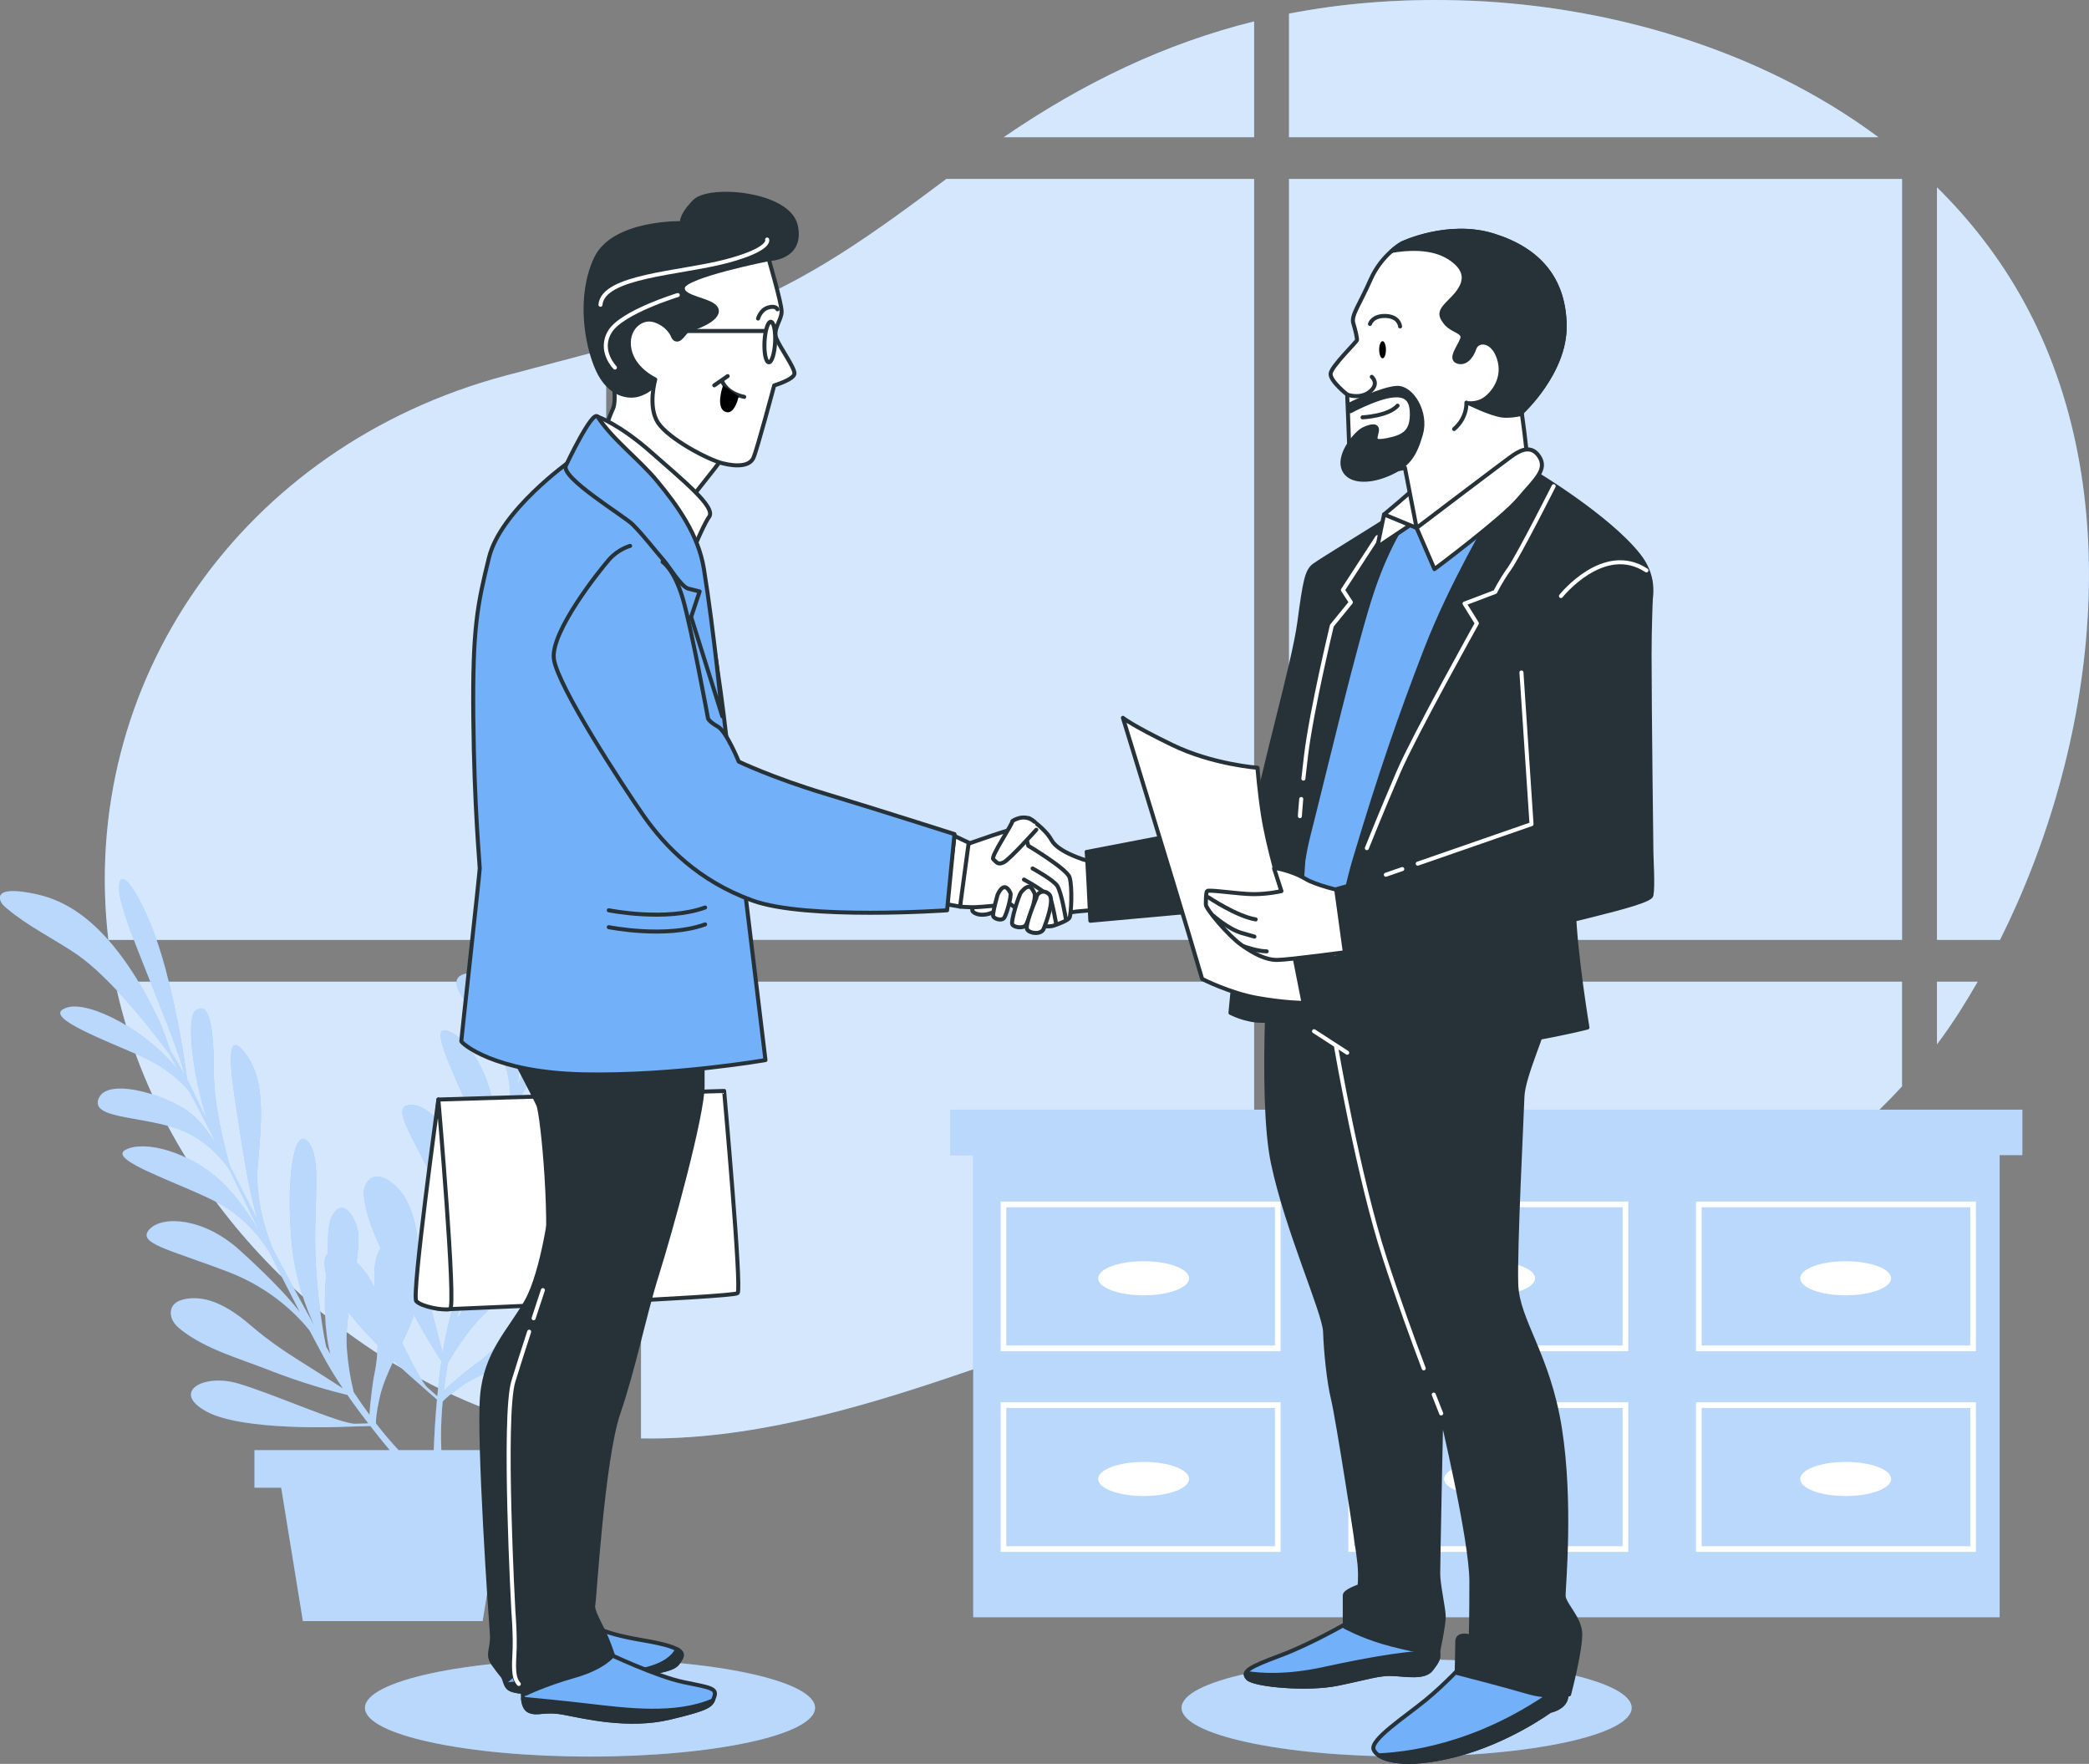 <svg xmlns="http://www.w3.org/2000/svg" viewBox="0 0 389.68 329.02"><rect x="0" y="0" width="389.68" height="329.02" fill="#808080" stroke="none"/><defs><style>      .cls-1, .cls-2 {        fill: #72b0f9;      }      .cls-3 {        opacity: .7;      }      .cls-4, .cls-2, .cls-5, .cls-6, .cls-7 {        stroke-linecap: round;        stroke-linejoin: round;        stroke-width: .75px;      }      .cls-4, .cls-2, .cls-5, .cls-7 {        stroke: #263238;      }      .cls-4, .cls-6 {        fill: none;      }      .cls-8, .cls-9, .cls-5 {        fill: #fff;      }      .cls-9 {        opacity: .5;      }      .cls-6 {        stroke: #fff;      }      .cls-7 {        fill: #263238;      }    </style></defs><g id="Background_Simple" data-name="Background Simple"><g><g><path class="cls-1" d="m233.94,25.59V3.99c-16.57,4.12-31.78,11.38-46.7,21.6h46.7Z"></path><rect class="cls-1" x="240.45" y="33.38" width="114.36" height="141.94"></rect><path class="cls-1" d="m233.94,33.38h-57.41c-12.83,9.6-25.99,19.32-41.37,24.86-5.14,1.86-10.34,3.49-15.58,5v112.08h114.36V33.38Z"></path><path class="cls-1" d="m377.43,56.09c-4.37-7.92-9.84-14.96-16.11-21.15v140.38h11.76c18.07-36.18,24.03-83.58,4.35-119.23Z"></path><path class="cls-1" d="m113.07,65.08c-6.23,1.7-12.5,3.31-18.78,4.99-49.18,13.15-79.71,57.37-74.07,105.26h92.85v-110.25Z"></path><path class="cls-1" d="m361.32,183.12v11.69c1.45-1.94,2.83-3.93,4.15-5.99,1.18-1.85,2.32-3.76,3.44-5.7h-7.58Z"></path><path class="cls-1" d="m354.81,183.12h-114.36v59.88c9.51.12,18.94.88,28.55-.17,31.58-3.44,63.94-16.36,85.8-40.18v-19.53Z"></path><path class="cls-1" d="m240.45,25.59h109.94C328.1,9,299.14.71,271.76.05c-11.09-.27-21.45.58-31.31,2.49v23.05Z"></path><path class="cls-1" d="m233.94,183.12h-114.36v85.19c19.82.35,39.75-5.36,58.55-11.73,14.94-5.07,30.03-10.31,45.78-12.67,3.37-.51,6.7-.75,10.03-.86v-59.93Z"></path><path class="cls-1" d="m113.07,183.12H21.46c7.21,35.04,35.08,66.9,70.12,80.05,7.09,2.66,14.28,4.18,21.49,4.81v-84.86Z"></path></g><g class="cls-3"><path class="cls-8" d="m233.94,25.59V3.99c-16.57,4.12-31.78,11.38-46.7,21.6h46.7Z"></path><rect class="cls-8" x="240.45" y="33.38" width="114.36" height="141.94"></rect><path class="cls-8" d="m233.94,33.38h-57.41c-12.83,9.6-25.99,19.32-41.37,24.86-5.14,1.86-10.34,3.49-15.58,5v112.08h114.36V33.38Z"></path><path class="cls-8" d="m377.43,56.09c-4.37-7.92-9.84-14.96-16.11-21.15v140.38h11.76c18.07-36.18,24.03-83.58,4.35-119.23Z"></path><path class="cls-8" d="m113.07,65.08c-6.23,1.7-12.5,3.31-18.78,4.99-49.18,13.15-79.71,57.37-74.07,105.26h92.85v-110.25Z"></path><path class="cls-8" d="m361.32,183.12v11.69c1.45-1.94,2.83-3.93,4.15-5.99,1.18-1.85,2.32-3.76,3.44-5.7h-7.58Z"></path><path class="cls-8" d="m354.81,183.12h-114.36v59.88c9.51.12,18.94.88,28.55-.17,31.58-3.44,63.94-16.36,85.8-40.18v-19.53Z"></path><path class="cls-8" d="m240.45,25.59h109.94C328.1,9,299.14.71,271.76.05c-11.09-.27-21.45.58-31.31,2.49v23.05Z"></path><path class="cls-8" d="m233.94,183.12h-114.36v85.19c19.82.35,39.75-5.36,58.55-11.73,14.94-5.07,30.03-10.31,45.78-12.67,3.37-.51,6.7-.75,10.03-.86v-59.93Z"></path><path class="cls-8" d="m113.07,183.12H21.46c7.21,35.04,35.08,66.9,70.12,80.05,7.09,2.66,14.28,4.18,21.49,4.81v-84.86Z"></path></g></g></g><g id="Desk"><g><polygon class="cls-1" points="377.25 206.99 373.01 206.99 181.54 206.99 177.3 206.99 177.3 215.47 181.54 215.47 181.54 301.67 373.01 301.67 373.01 215.47 377.25 215.47 377.25 206.99"></polygon><polygon class="cls-9" points="377.25 206.99 373.01 206.99 181.54 206.99 177.3 206.99 177.3 215.47 181.54 215.47 181.54 301.67 373.01 301.67 373.01 215.47 377.25 215.47 377.25 206.99"></polygon><g><path class="cls-8" d="m186.66,252.04h52.22v-27.91h-52.22v27.91Zm1.06-26.85h50.1v25.79h-50.1v-25.79Z"></path><path class="cls-8" d="m251.52,252.04h52.22v-27.91h-52.22v27.91Zm1.06-26.85h50.1v25.79h-50.1v-25.79Z"></path><path class="cls-8" d="m316.37,224.13v27.91h52.22v-27.91h-52.22Zm51.16,26.85h-50.1v-25.79h50.1v25.79Z"></path><path class="cls-8" d="m186.66,289.48h52.22v-27.91h-52.22v27.91Zm1.06-26.85h50.1v25.79h-50.1v-25.79Z"></path><path class="cls-8" d="m251.52,289.48h52.22v-27.91h-52.22v27.91Zm1.06-26.85h50.1v25.79h-50.1v-25.79Z"></path><path class="cls-8" d="m316.37,289.48h52.22v-27.91h-52.22v27.91Zm1.06-26.85h50.1v25.79h-50.1v-25.79Z"></path><ellipse class="cls-8" cx="213.33" cy="238.44" rx="8.48" ry="3.18"></ellipse><ellipse class="cls-8" cx="277.87" cy="238.44" rx="8.48" ry="3.18"></ellipse><ellipse class="cls-8" cx="344.29" cy="238.44" rx="8.48" ry="3.18"></ellipse><path class="cls-8" d="m213.33,272.7c-4.68,0-8.48,1.42-8.48,3.18s3.8,3.18,8.48,3.18,8.48-1.42,8.48-3.18-3.8-3.18-8.48-3.18Z"></path><path class="cls-8" d="m277.87,272.7c-4.68,0-8.48,1.42-8.48,3.18s3.8,3.18,8.48,3.18,8.48-1.42,8.48-3.18-3.8-3.18-8.48-3.18Z"></path><path class="cls-8" d="m344.29,272.7c-4.68,0-8.48,1.42-8.48,3.18s3.8,3.18,8.48,3.18,8.48-1.42,8.48-3.18-3.8-3.18-8.48-3.18Z"></path></g></g></g><g id="Plants"><g><path class="cls-1" d="m104.44,199.59c-3.87,5.73-9.24,13.18-12.12,19.16,1.1-3.94,2.16-7.67,3.14-11.03,1.47-2.88,5.4-10.18,9.95-15.04,5.77-6.18,8.24-10.14,5.13-10.49-2.15-.24-8.45,8.15-12.4,16.48.86-2.85,1.54-5.02,1.95-6.29.19-.58.37-1.21.55-1.88,2.04-2.84,6.74-9.63,11.14-17.86,5.83-10.9,7.71-21.18,3.82-16.75-3.58,4.07-9.81,24.3-14.75,33.83.42-1.64.81-3.45,1.17-5.24.7-1.73,1.62-3.49,2.14-5.09.81-2.46,1.52-4.94,2.09-7.46.89-3.94,1.47-7.98,1.42-12.03-.06-4.8-1.05-9.43-3.72-13.44-.67-1.01-4.76-7.13-6.02-3.98-.2.5-.15,1.07-.09,1.61.6,5.21,2.49,10,3.66,15.07,1.75,7.59.59,20.33-.03,25.75-.22.86-.51,1.92-.84,3.15.82-9.44-3.28-20.63-7.07-22.59-4.69-2.42-.09,7.08,3.53,15.37,2.34,5.36,2.52,9.43,2.35,11.64-.74,2.72-1.59,5.79-2.47,8.89-.17.43-.34.85-.5,1.27.37-2.03.62-4.23.49-6.15-.35-5.42-6.49-16.27-10.56-14.74-4.07,1.53,2.82,7.26,6.52,13.91,2.53,4.56,2.44,9.37,2.13,11.95-.04.25-.08.49-.11.72-.42,1.41-.84,2.78-1.25,4.07-.96,3.03-1.85,5.88-2.7,8.66.81-3.36,1.64-8.02,1.36-12.35-.51-7.95-5.17-15.45-9.04-16.47-3.87-1.02,3.49,11.93,5.95,19.21,1.86,5.5,1.13,10.84.65,13.14-1.18,3.94-2.31,7.83-3.46,11.94.41-4.52.14-10.38-.35-16.15-.75-8.84-6.01-14.49-9.62-14.26-3.61.23.16,5.25,5.38,15.98,3.75,7.69,3.82,14.78,3.56,18.18-.47,1.74-.95,3.52-1.44,5.38-.56,2.12-1.02,4.42-1.4,6.78-.52-2.1-1.31-5.19-2.22-8.58-1.02-3.8-1.87-7.57-2.3-11.48-.49-4.51-1.68-10.13-6.1-12.48-1.5-.79-2.92-.5-3.71,1-.49.92-.43,2.03-.26,3.06.49,3.02,1.65,5.96,3,8.83-.95,1.52-1.21,3.77-1.15,5.41.03.71.07,1.41.11,2.1-.38-.71-.76-1.38-1.11-1.96-.68-1.13-1.48-2.09-2.32-2.86.22-1.68.36-3.36.34-5.04-.02-2.19-2.57-7.78-4.89-3.64-.93,1.66-.75,4.91-.84,7.07-.64.59-.82,1.81-.29,3.74-.37,5-.43,10.12.78,14.97-.27-.46-.53-.93-.8-1.4-.33-1.6-1.75-8.95-2-17.54-.29-9.72,1.26-17.71-1.39-20.7-2.65-2.99-4.13,7.55-3.01,19.04.62,6.38,2.55,11.7,4.14,15.16-2.6-4.67-5.17-9.43-7.6-14.03-1.04-2.46-3.48-9.08-2.87-15.8.77-8.48,1.33-15.41-1.89-20.18-3.22-4.77-3.89-1.68-2.31,8.27,1.08,6.82,2.24,15.94,4.22,22.27-1.89-3.63-3.65-7.08-5.24-10.2-.89-3.11-3-11.13-2.99-17.78,0-8.45-.9-13.04-3.41-11.17-1.74,1.29-.61,11.73,2.19,20.51-1.31-2.67-2.3-4.72-2.87-5.93-.26-.55-.56-1.14-.88-1.75-.45-3.46-1.65-11.64-4.05-20.66-3.18-11.94-8.82-20.74-8.64-14.85.16,5.42,9.42,24.46,12.3,34.8-.81-1.48-1.76-3.08-2.73-4.63-.67-1.74-1.2-3.65-1.91-5.18-1.09-2.35-2.26-4.65-3.57-6.88-2.04-3.49-4.37-6.84-7.17-9.76-3.32-3.47-7.2-6.17-11.89-7.28-1.18-.28-8.35-1.96-7.12,1.2.2.51.62.89,1.03,1.24,3.99,3.4,8.64,5.61,12.96,8.52,6.46,4.35,14.31,14.46,17.55,18.85.42.78.94,1.75,1.54,2.88-5.85-7.46-16.48-12.85-20.58-11.69-5.08,1.43,4.77,5.24,13.07,8.83,5.37,2.32,8.28,5.18,9.66,6.91,1.32,2.5,2.79,5.31,4.26,8.18.16.43.33.85.5,1.27-1.12-1.74-2.43-3.51-3.84-4.83-3.95-3.72-15.85-7.46-17.78-3.56-1.93,3.9,7.02,3.38,14.26,5.72,4.96,1.61,8.18,5.19,9.71,7.28.14.21.27.41.41.61.65,1.32,1.28,2.61,1.86,3.83,1.37,2.87,2.66,5.56,3.94,8.17-1.7-3.01-4.27-6.99-7.43-9.96-5.8-5.46-14.32-7.77-17.85-5.87-3.53,1.9,10.69,6.34,17.46,9.98,5.11,2.75,8.22,7.16,9.44,9.16,1.82,3.69,3.65,7.3,5.62,11.09-2.79-3.58-6.98-7.69-11.27-11.57-6.58-5.95-14.28-6.49-16.76-3.85-2.48,2.64,3.7,3.73,14.84,8.01,7.99,3.07,12.88,8.2,15.01,10.86.84,1.59,1.71,3.22,2.62,4.91,1.04,1.93,2.27,3.92,3.61,5.91-1.82-1.18-4.49-2.9-7.48-4.76-3.33-2.08-6.54-4.26-9.51-6.82-3.44-2.96-8.14-6.26-12.97-4.96-1.64.44-2.47,1.63-2.03,3.26.28,1.01,1.07,1.78,1.9,2.42,4.56,3.54,10.69,5.24,15.99,7.32,6.55,2.58,12.26,4.11,14.94,4.76,1.25,1.81,2.57,3.59,3.89,5.3-.37.01-1.07.03-2.38.07-2.81.08-15.54-5.68-22-7.54-6.46-1.86-12.5,1.66-5.73,5.29,6.77,3.64,25.18,2.83,25.18,2.83l5.31-.16c1.24,1.6,2.47,3.12,3.62,4.5h-25.23v7h4.98l4.05,24.89h33.53l4.05-24.89h4.98v-7h-16.73c-.12-2.37-.1-5.37.25-9.06.41-.46,1.4-1.41,3.68-2.99,7.34-5.07,19.79-5.49,23.09-15.25.8-2.36-.1-5.38-2.92-5.25-2.02.09-4.17,1.87-5.43,3.33-4.2,4.85-7.36,9.88-12.82,13.55-.25.17-3.69,2.91-5.4,4.61.18-1.59.43-3.29.73-5.11,1.32-2.33,2.83-4.59,4.51-6.67,4.47-5.55,11.26-8.8,16.1-14.09,1.48-1.62,3.43-7.44-1.09-5.99-2.01.64-4.38,3.69-5.95,5.08-4.45,3.96-8.97,8.26-11.9,13.52.12-.52.25-1.04.37-1.56.85-1.4,4.83-7.74,10.5-14.19,6.42-7.31,13.01-12.08,13.11-16.08.11-4-8.17,2.7-15.2,11.86-3.91,5.09-6.12,10.29-7.32,13.91,1.29-5.19,2.66-10.42,4.02-15.44.92-2.5,3.65-9.02,8.68-13.51,6.35-5.67,11.49-10.35,12.39-16.03.9-5.68-1.7-3.88-7.33,4.46Zm-35.52,64.32c-.95-1.29-1.93-2.69-2.95-4.24-.63-2.61-1.06-5.29-1.26-7.95-.17-2.3,0-4.58.32-6.87,1.66,2.09,3.59,4.19,5.43,6.07-.06,1.95-.27,3.92-.73,5.94-.07.29-.71,4.64-.8,7.05Zm5.44,6.59c-1.29-1.37-2.7-3-4.23-4.98-.02-.62.06-1.98.66-4.7.51-2.32,1.51-4.65,2.62-7,2.36,2.25,4.11,3.74,4.11,3.74l3.99,3.51c-.32,3.49-.5,6.77-.6,9.43h-6.54Zm7.21-10.06c-.28-.25-.8-.71-1.79-1.57-1.02-.9-2.8-4.38-4.76-8.38.83-1.72,1.61-3.45,2.22-5.2,2.11,3.93,4.03,6.98,5.11,8.63-.32,2.18-.57,4.38-.78,6.52Z"></path><path class="cls-9" d="m104.44,199.59c-3.87,5.73-9.24,13.18-12.12,19.16,1.1-3.94,2.16-7.67,3.14-11.03,1.47-2.88,5.4-10.18,9.95-15.04,5.77-6.18,8.24-10.14,5.13-10.49-2.15-.24-8.45,8.15-12.4,16.48.86-2.85,1.54-5.02,1.95-6.29.19-.58.37-1.21.55-1.88,2.04-2.84,6.74-9.63,11.14-17.86,5.83-10.9,7.71-21.18,3.82-16.75-3.58,4.07-9.81,24.3-14.75,33.83.42-1.64.81-3.45,1.17-5.24.7-1.73,1.62-3.49,2.14-5.09.81-2.46,1.52-4.94,2.09-7.46.89-3.94,1.47-7.98,1.42-12.03-.06-4.8-1.05-9.43-3.72-13.44-.67-1.01-4.76-7.13-6.02-3.98-.2.5-.15,1.07-.09,1.61.6,5.21,2.49,10,3.66,15.07,1.75,7.59.59,20.33-.03,25.75-.22.86-.51,1.92-.84,3.15.82-9.44-3.28-20.63-7.07-22.59-4.69-2.42-.09,7.08,3.53,15.37,2.34,5.36,2.52,9.43,2.35,11.64-.74,2.72-1.59,5.79-2.47,8.89-.17.43-.34.85-.5,1.27.37-2.03.62-4.23.49-6.15-.35-5.42-6.49-16.27-10.56-14.74-4.07,1.53,2.82,7.26,6.52,13.91,2.53,4.56,2.44,9.37,2.13,11.95-.04.25-.08.49-.11.72-.42,1.41-.84,2.78-1.25,4.07-.96,3.03-1.85,5.88-2.7,8.66.81-3.36,1.64-8.02,1.36-12.35-.51-7.95-5.17-15.45-9.04-16.47-3.87-1.02,3.49,11.93,5.95,19.21,1.86,5.5,1.13,10.84.65,13.14-1.18,3.94-2.31,7.83-3.46,11.94.41-4.52.14-10.38-.35-16.15-.75-8.84-6.01-14.49-9.62-14.26-3.61.23.16,5.25,5.38,15.98,3.75,7.69,3.82,14.78,3.56,18.18-.47,1.74-.95,3.52-1.44,5.38-.56,2.12-1.02,4.42-1.4,6.78-.52-2.1-1.31-5.19-2.22-8.58-1.02-3.8-1.87-7.57-2.3-11.48-.49-4.51-1.68-10.13-6.1-12.48-1.5-.79-2.92-.5-3.71,1-.49.92-.43,2.03-.26,3.06.49,3.02,1.65,5.96,3,8.83-.95,1.52-1.21,3.77-1.15,5.41.03.71.07,1.41.11,2.1-.38-.71-.76-1.38-1.11-1.96-.68-1.13-1.48-2.09-2.32-2.86.22-1.68.36-3.36.34-5.04-.02-2.19-2.57-7.78-4.89-3.64-.93,1.66-.75,4.91-.84,7.07-.64.59-.82,1.81-.29,3.74-.37,5-.43,10.12.78,14.97-.27-.46-.53-.93-.8-1.4-.33-1.6-1.75-8.95-2-17.54-.29-9.72,1.26-17.71-1.39-20.7-2.65-2.99-4.13,7.55-3.01,19.04.62,6.38,2.55,11.7,4.14,15.16-2.6-4.67-5.17-9.43-7.6-14.03-1.04-2.46-3.48-9.08-2.87-15.8.77-8.48,1.33-15.41-1.89-20.18-3.22-4.77-3.89-1.68-2.31,8.27,1.08,6.82,2.24,15.94,4.22,22.27-1.89-3.63-3.65-7.08-5.24-10.2-.89-3.11-3-11.13-2.99-17.78,0-8.45-.9-13.04-3.41-11.17-1.74,1.29-.61,11.73,2.19,20.51-1.31-2.67-2.3-4.72-2.87-5.93-.26-.55-.56-1.14-.88-1.75-.45-3.46-1.65-11.64-4.05-20.66-3.18-11.94-8.82-20.74-8.64-14.85.16,5.42,9.42,24.46,12.3,34.8-.81-1.48-1.76-3.08-2.73-4.63-.67-1.74-1.2-3.65-1.91-5.18-1.09-2.35-2.26-4.65-3.57-6.88-2.04-3.49-4.37-6.84-7.17-9.76-3.32-3.47-7.2-6.17-11.89-7.28-1.18-.28-8.35-1.96-7.12,1.2.2.51.62.89,1.03,1.24,3.99,3.4,8.64,5.61,12.96,8.52,6.46,4.35,14.31,14.46,17.55,18.85.42.78.94,1.75,1.54,2.88-5.85-7.46-16.48-12.85-20.58-11.69-5.08,1.43,4.77,5.24,13.07,8.83,5.37,2.32,8.28,5.18,9.66,6.91,1.32,2.5,2.79,5.31,4.26,8.18.16.43.33.85.5,1.27-1.12-1.74-2.43-3.51-3.84-4.83-3.95-3.72-15.85-7.46-17.78-3.56-1.93,3.9,7.02,3.38,14.26,5.72,4.96,1.61,8.18,5.19,9.71,7.28.14.21.27.41.41.61.65,1.32,1.28,2.61,1.86,3.83,1.37,2.87,2.66,5.56,3.94,8.17-1.7-3.01-4.27-6.99-7.43-9.96-5.8-5.46-14.32-7.77-17.85-5.87-3.53,1.9,10.69,6.34,17.46,9.98,5.11,2.75,8.22,7.16,9.44,9.16,1.82,3.69,3.65,7.3,5.62,11.09-2.79-3.58-6.98-7.69-11.27-11.57-6.58-5.95-14.28-6.49-16.76-3.85-2.48,2.64,3.7,3.73,14.84,8.01,7.99,3.07,12.88,8.2,15.01,10.86.84,1.59,1.71,3.22,2.62,4.91,1.04,1.93,2.27,3.92,3.61,5.91-1.82-1.18-4.49-2.9-7.48-4.76-3.33-2.08-6.54-4.26-9.51-6.82-3.44-2.96-8.14-6.26-12.97-4.96-1.64.44-2.47,1.63-2.03,3.26.28,1.01,1.07,1.78,1.9,2.42,4.56,3.54,10.69,5.24,15.99,7.32,6.55,2.58,12.26,4.11,14.94,4.76,1.25,1.81,2.57,3.59,3.89,5.3-.37.01-1.07.03-2.38.07-2.81.08-15.54-5.68-22-7.54-6.46-1.86-12.5,1.66-5.73,5.29,6.77,3.64,25.18,2.83,25.18,2.83l5.31-.16c1.24,1.6,2.47,3.12,3.62,4.5h-25.23v7h4.98l4.05,24.89h33.53l4.05-24.89h4.98v-7h-16.73c-.12-2.37-.1-5.37.25-9.06.41-.46,1.4-1.41,3.68-2.99,7.34-5.07,19.79-5.49,23.09-15.25.8-2.36-.1-5.38-2.92-5.25-2.02.09-4.17,1.87-5.43,3.33-4.2,4.85-7.36,9.88-12.82,13.55-.25.17-3.69,2.91-5.4,4.61.18-1.59.43-3.29.73-5.11,1.32-2.33,2.83-4.59,4.51-6.67,4.47-5.55,11.26-8.8,16.1-14.09,1.48-1.62,3.43-7.44-1.09-5.99-2.01.64-4.38,3.69-5.95,5.08-4.45,3.96-8.97,8.26-11.9,13.52.12-.52.25-1.04.37-1.56.85-1.4,4.83-7.74,10.5-14.19,6.42-7.31,13.01-12.08,13.11-16.08.11-4-8.17,2.7-15.2,11.86-3.91,5.09-6.12,10.29-7.32,13.91,1.29-5.19,2.66-10.42,4.02-15.44.92-2.5,3.65-9.02,8.68-13.51,6.35-5.67,11.49-10.35,12.39-16.03.9-5.68-1.7-3.88-7.33,4.46Zm-35.52,64.32c-.95-1.29-1.93-2.69-2.95-4.24-.63-2.61-1.06-5.29-1.26-7.95-.17-2.3,0-4.58.32-6.87,1.66,2.09,3.59,4.19,5.43,6.07-.06,1.95-.27,3.92-.73,5.94-.07.29-.71,4.64-.8,7.05Zm5.44,6.59c-1.29-1.37-2.7-3-4.23-4.98-.02-.62.06-1.98.66-4.7.51-2.32,1.51-4.65,2.62-7,2.36,2.25,4.11,3.74,4.11,3.74l3.99,3.51c-.32,3.49-.5,6.77-.6,9.43h-6.54Zm7.21-10.06c-.28-.25-.8-.71-1.79-1.57-1.02-.9-2.8-4.38-4.76-8.38.83-1.72,1.61-3.45,2.22-5.2,2.11,3.93,4.03,6.98,5.11,8.63-.32,2.18-.57,4.38-.78,6.52Z"></path></g></g><g id="Characters"><g><g><ellipse class="cls-1" cx="110.06" cy="318.57" rx="41.98" ry="9.09"></ellipse><ellipse class="cls-9" cx="110.06" cy="318.57" rx="41.98" ry="9.09"></ellipse></g><g><ellipse class="cls-1" cx="262.39" cy="318.57" rx="41.98" ry="9.09"></ellipse><ellipse class="cls-9" cx="262.39" cy="318.57" rx="41.98" ry="9.09"></ellipse></g><g><g><path class="cls-5" d="m191.93,152.61s2.98,1.83,4.24,4.13c1.26,2.29,6.53,3.78,6.53,3.78h1.95l.8,9.17s-4.93.23-5.96.57c-1.03.34-3.55.46-3.55.46,0,0-6.19-7.79-7.22-9.28s-1.15-4.58-.69-5.16,3.9-3.67,3.9-3.67Z"></path><path class="cls-5" d="m183.68,168.19s-3.44,1.15-1.95,2.06c1.49.92,4.01,0,4.58-.92.57-.92-1.26-1.6-2.64-1.15Z"></path><g><path class="cls-5" d="m179.9,157.65s10.2-3.67,10.66-3.32c.46.34,1.26,3.44,1.26,3.44,0,0,7.11,4.24,7.68,5.85s.34,6.99,0,7.56c-.34.57-2.29,1.26-2.98,1.49-.69.23-1.83.11-2.18,0-.34-.11-5.85-4.01-5.85-4.01,0,0-5.62.57-6.88.57s-2.52-.11-2.52-.11l.8-11.46Z"></path><path class="cls-4" d="m192.62,162s3.78,2.06,4.58,3.21c.8,1.15,1.6,6.08,1.6,6.08"></path><path class="cls-4" d="m191.01,164.07s4.47,2.41,4.93,3.55c.46,1.15,1.03,4.47,1.03,4.47"></path></g><path class="cls-5" d="m193.31,154.78s-4.93,5.5-6.07,6.07c-1.15.57-1.38-.11-1.95-.57s3.67-6.65,3.55-7.11c0,0,2.18-1.6,4.13.11"></path><g><path class="cls-5" d="m186.08,166.93s-.07.25-.17.62c-.28,1.04-.8,3.05-.63,3.39.23.46,1.6.92,2.06.23.46-.69,1.38-4.13,1.15-4.58-.23-.46-1.15-2.41-2.41.34Z"></path><path class="cls-5" d="m190.44,166.48c-.36.44-1.95,5.39-1.6,5.96.34.57,2.06.8,2.52.11s2.06-5.04,1.6-5.96-.92-2.06-2.52-.11Z"></path><path class="cls-5" d="m193.31,167.51s-.06.15-.16.39c-.5,1.2-1.94,4.79-1.55,5.46.46.8,2.64,1.03,3.09-.11s2.06-5.39,1.03-6.42c-1.03-1.03-2.29-.34-2.41.69Z"></path></g></g><g><path class="cls-5" d="m114.42,71.11s.6,3.7-.09,5.16-1.72,4.56-1.72,4.56l15.22,13.5s4.64-5.85,5.5-6.96c.86-1.12,1.98-2.66,1.98-2.66,0,0-7.48-4.73-9.03-8.17-1.55-3.44-.77-7.82-4.04-8.51-3.27-.69-6.88,1.03-7.82,3.09Z"></path><g><path class="cls-7" d="m143.39,48.33s6.36-.09,5.07-6.19-16.16-7.39-18.91-4.56-2.32,4.04-2.32,4.04c0,0-12.81-.34-16.08,6.62-3.27,6.96-1.81,15.99.34,20.72,2.15,4.73,5.76,5.24,7.65,4.64,1.89-.6,3.27-1.72,3.27-3.44s1.2-5.85,2.66-4.81c1.46,1.03,3.01,1.38,5.59-1.12,2.58-2.49,6.28-5.59,4.9-8.08-1.38-2.49-3.7-2.58-2.41-3.7,1.29-1.12,8.6-1.98,9.28-2.75.69-.77.95-1.38.95-1.38Z"></path><path class="cls-6" d="m143.1,44.68s.9,1.8-7.66,4.06c-8.56,2.25-22.98,2.7-23.43,8.11"></path><path class="cls-6" d="m126.43,55.04s-10.36,3.15-12.62,6.76c-2.25,3.6.9,6.76.9,6.76"></path></g><g><path class="cls-5" d="m143.39,48.33s2.41,8.17,2.41,9.8-1.72,3.27-.95,5.07,3.35,5.33,3.35,6.45-3.78,2.24-3.78,2.24c0,0-3.18,11.95-3.87,13.5-.69,1.55-3.01,1.72-5.76,1.03s-10.06-4.56-12.04-7.56-.52-8.08-.52-8.08c0,0-4.04-1.81-4.81-5.59s2.15-6.28,4.73-5.42c2.58.86,3.35,2.84,3.35,2.84,0,0,.26.95,1.03.69.77-.26,1.46-1.81,2.15-1.89.69-.09,5.59-1.81,4.99-3.7-.6-1.89-6.71-1.98-6.28-4.13.43-2.15,15.99-5.24,15.99-5.24Z"></path><line class="cls-5" x1="135.74" y1="70.16" x2="133.24" y2="71.88"></line><path class="cls-5" d="m134.79,71.28s.77,2.06,4.04,2.75"></path><path d="m134.88,71.88s-1.46,4.04.34,4.9c1.81.86,2.58-2.84,2.58-2.84l-2.92-2.06Z"></path><path class="cls-5" d="m144.59,63.85c-.11,2.09-.63,3.76-1.18,3.73s-.9-1.74-.8-3.83c.11-2.09.63-3.76,1.18-3.73.55.03.9,1.74.8,3.83Z"></path><line class="cls-5" x1="142.61" y1="61.74" x2="125.08" y2="61.74"></line><path class="cls-5" d="m141.41,59.42s.43-1.63,1.89-2.06c1.46-.43,1.72.34,1.72.34"></path></g></g><g><path class="cls-5" d="m81.78,205.1l53.3-1.6s3.32,36.91,2.52,37.71c-.8.8-53.64,2.98-53.64,2.98,0,0-4.09.3-4.67-1.54-.57-1.83,2.49-37.55,2.49-37.55Z"></path><path class="cls-5" d="m81.78,205.1s-5.04,36.56-4.13,37.6c.92,1.03,4.95,1.79,6.3,1.49,1.2-.27-2.18-39.09-2.18-39.09Z"></path></g><g><g><path class="cls-2" d="m97.48,305.28c-2.94,1.79-4.36,4.81-3.67,7.22.69,2.41.92,2.64,2.75,2.98,1.83.34,10.09-.92,19.03-2.41,8.94-1.49,10.2-1.83,11-3.09.8-1.26,2.18-2.52-6.65-4.01-8.83-1.49-9.63-3.09-9.63-3.09,0,0-8.14-.46-12.84,2.41Z"></path><path class="cls-7" d="m126.33,307.66c-.6,1.23-2.47,3.44-8.39,4.15-6.25.75-17.56,1.88-23.53,2.39.41.85.91,1.04,2.16,1.28,1.83.34,10.09-.92,19.03-2.41,8.94-1.49,10.2-1.83,11-3.09.48-.76,1.17-1.51-.27-2.32Z"></path></g><g><path class="cls-2" d="m113.3,308.38s9.17,4.36,14.21,5.39c5.04,1.03,6.3,1.15,5.73,2.75s-.69,2.06-8.37,3.9c-7.68,1.83-16.05-.23-19.71-.92-3.67-.69-4.81.34-6.42-.34-1.6-.69-1.15-4.13-1.15-4.13l15.7-6.65Z"></path><path class="cls-7" d="m124.88,320.41c6.45-1.54,7.56-2.11,8.09-3.21-6.99,3.02-16.29,1.76-23.37.94-4.55-.53-8.91-.96-12.03-1.25.09.93.38,1.92,1.17,2.25,1.6.69,2.75-.34,6.42.34,3.67.69,12.04,2.75,19.71.92Z"></path></g><g><path class="cls-7" d="m102.98,224.13s-1.6,13.07-4.81,18.68c-3.21,5.62-7.56,9.51-8.25,17.65-.69,8.14,1.6,41.38,1.83,44.24.23,2.87-1.03,3.78.23,5.62,1.26,1.83,2.52,3.21,2.52,3.21l3.78-3.32s2.75-8.83,2.06-25.68c-.69-16.85-.57-28.2,2.41-39.43,2.98-11.23,3.55-14.21,2.18-18.57-1.38-4.36-1.95-2.41-1.95-2.41Z"></path><path class="cls-7" d="m95.76,197.05s3.78,7.14,4.64,9.03c.86,1.89,2.84,23.55,1.29,30.78-1.55,7.22-7.54,19.49-6.96,30.26.57,10.77,1.03,39.32,1.03,39.66s-.57,2.06,0,5.16c.57,3.09,2.29,4.01,2.29,4.01,0,0,3.44-1.72,9.06-3.32,5.62-1.6,7.22-3.9,7.22-3.9,0,0-.92-2.75-1.72-4.36-.8-1.6-2.18-4.13-1.95-4.93.23-.8,1.72-27.17,4.7-35.88s4.7-17.88,7.22-25.9c2.52-8.02,8.48-29.57,8.48-35.07v-6.76l-35.76-.69.46,1.92Z"></path><g><path class="cls-6" d="m98.71,248.41c-1,3.07-2.1,6.5-2.94,9.23-2,6.5,0,43,0,43,0,0,.39,4.66.19,7.97-.2,3.31,0,4.62.82,5.51"></path><path class="cls-6" d="m101.27,240.65s-.74,2.22-1.73,5.25"></path></g></g></g><path class="cls-5" d="m111.49,77.73s4.04,1.38,9.97,6.62c5.93,5.24,12.12,10.23,10.83,12.04s-3.7,7.99-3.7,7.99c0,0-2.24-3.7-8.85-9.03s-11.69-10.06-11.69-10.06c0,0,2.75-6.45,3.44-7.57Z"></path><g><path class="cls-2" d="m106.17,86.15s-12.81,9.11-14.96,17.88c-2.15,8.77-3.09,13.07-2.92,29.83.17,16.76,1.2,27.34,1.2,28.11s-3.44,31.89-3.44,32.24,6.02,5.85,22.78,6.19c16.76.34,33.96-2.66,33.96-2.66l-7.31-60.35s-2.84-25.7-5.76-30.52c-2.92-4.81-23.55-20.72-23.55-20.72Z"></path><path class="cls-4" d="m113.56,169.8s10.66,2.15,17.97-.52"></path><path class="cls-4" d="m113.56,172.95s10.66,2.15,17.97-.52"></path></g><polygon class="cls-5" points="178.06 155.93 180.7 157.19 179.09 169.11 176.46 168.65 178.06 155.93"></polygon><path class="cls-2" d="m117.54,101.83s-2.18.57-3.9,2.52c-1.72,1.95-11,13.53-10.32,18.57.69,5.04,12.72,23.5,16.73,29.23,4.01,5.73,10.2,12.15,20.29,15.82,10.09,3.67,36.33,1.83,36.33,1.83l1.38-14.21s-14.33-4.58-24.19-7.56c-9.86-2.98-16.05-5.96-16.05-5.96,0,0-2.29-5.62-3.9-6.53s-1.83-1.49-1.83-1.49c0,0-3.09-16.85-4.7-22.35-1.6-5.5-3.78-6.88-3.78-6.88"></path><g><g><path class="cls-2" d="m251.54,302.62s-6.88,4.01-12.72,6.19c-5.85,2.18-7.22,2.98-6.07,4.24,1.15,1.26,11.12,2.18,16.73,1.03,5.62-1.15,7.79-1.95,10.32-1.83,2.52.11,5.96.8,7.22-.92,1.26-1.72,1.72-2.06.8-4.93-.92-2.87-16.28-3.78-16.28-3.78Z"></path><path class="cls-7" d="m249.47,314.09c5.62-1.15,7.79-1.95,10.32-1.83s5.96.8,7.22-.92c.9-1.23,1.39-1.76,1.26-3.01-4.08-.34-11.95.95-21.33,2.99-6.8,1.48-11.66,1.21-14.51.74-.12.33-.01.65.31,1,1.15,1.26,11.12,2.18,16.73,1.03Z"></path></g><g><path class="cls-2" d="m273.2,310.19s-3.55,3.9-7.34,6.99c-3.78,3.09-10.32,7.34-9.63,9.17.69,1.83,5.39,3.55,15.24,1.03,9.86-2.52,17.65-8.25,17.65-8.25,0,0,1.95-.34,2.75-1.72.8-1.38-.11-3.55-.11-3.55l-18.57-3.67Z"></path><path class="cls-7" d="m271.48,327.38c9.86-2.52,17.65-8.25,17.65-8.25,0,0,1.95-.34,2.75-1.72.64-1.1.19-2.69-.02-3.3-14.26,10.79-27.6,13-34.67,13.32,1.9,1.28,6.46,1.95,14.29-.05Z"></path></g><g><path class="cls-7" d="m256.12,176.66s-6.07.8-10.43-.8c-4.36-1.6-8.48-2.87-8.48-2.87,0,0-2.41,31.29.23,43.9,2.64,12.61,9.63,27.97,9.74,31.52.11,3.55.69,9.4,1.49,12.61.8,3.21,4.7,27.97,4.93,30.72.23,2.75,0,4.13,0,4.13,0,0-2.75.92-2.75,1.72v5.85s2.87,1.6,7.11,2.87c4.24,1.26,10.2,2.29,10.2,2.29,0,0,1.15-5.39,1.15-6.99s-1.03-5.85-1.03-8.14.57-29.8.57-29.8c0,0,5.62,23.5,5.62,31.29s-.11,10.32-.11,10.32c0,0-2.52-.8-2.52.92s-.11,5.85-.11,5.85c0,0,8.94,2.29,13.18,3.55,4.24,1.26,7.79.46,7.79.46,0,0,2.29-8.71,2.06-11.58-.23-2.87-3.09-5.27-3.09-6.88s1.49-17.42-.69-31.18c-2.18-13.75-7.91-20.06-8.14-26.82-.23-6.76,1.03-31.06,1.15-34.96.11-3.9,4.13-12.15,4.7-15.82s.11-14.56.11-14.56c0,0-25.68,3.67-32.67,2.41Z"></path><g><line class="cls-6" x1="245.12" y1="192.36" x2="251.31" y2="196.37"></line><path class="cls-6" d="m267.45,260.14c.87,2.22,1.39,3.52,1.39,3.52"></path><path class="cls-6" d="m249.24,195.34s4.13,24.19,9.06,39.32c2.53,7.76,5.24,15.19,7.28,20.59"></path></g></g></g><path class="cls-7" d="m202.7,158.91c.11.34.69,12.84.69,12.84l32.9-3-.69-16.16-32.9,6.33Z"></path><path class="cls-5" d="m267.24,93.44s-7.45,2.64-8.94,4.47c-1.49,1.83-10.32,32.9-13.18,42.07-2.87,9.17-3.78,36.91-3.78,36.91,0,0,2.41.92,4.93,1.38s5.04.34,5.04.34c0,0,9.63-32.44,14.33-43.56,4.7-11.12,12.61-27.05,15.59-33.24,2.98-6.19,5.62-7.34,5.27-10.32s-1.72-4.13-3.44-4.36c-1.72-.23-15.82,6.3-15.82,6.3Z"></path><path class="cls-2" d="m268.17,92.53s-7.45,2.64-8.94,4.47c-1.49,1.83-10.32,32.9-13.18,42.07s-3.78,36.91-3.78,36.91c0,0,2.41.92,4.93,1.38,2.52.46,5.04.34,5.04.34,0,0,9.63-32.44,14.33-43.56,4.7-11.12,12.61-27.05,15.59-33.24,2.98-6.19,5.62-7.34,5.27-10.32-.34-2.98-1.72-4.13-3.44-4.36-1.72-.23-15.82,6.3-15.82,6.3Z"></path><g><path class="cls-7" d="m278.24,96.31s-7.57,12.72-12.26,24.87c-4.7,12.15-8.48,23.04-13.3,39.2s-2.87,30.83-2.87,30.83c0,0,2.29,3.9,15.82,4.36,13.53.46,30.49-3.9,30.49-3.9,0,0-2.29-13.75-2.52-21.89-.23-8.14,6.3-36.68,9.06-44.13s8.71-14.9,2.98-22.12c-5.73-7.22-19.37-15.36-19.37-15.36,0,0-6.53,5.62-8.02,8.14Z"></path><path class="cls-7" d="m262.77,96.19s-3.55,4.47-6.76,13.98-9.17,34.84-11.92,45.62-4.13,34.73-4.13,34.73c0,0-1.49-.11-4.58-.11s-5.85-1.49-5.85-1.49c0,0,2.18-23.5,4.13-34.5,1.95-11,7.68-30.6,8.71-38.28,1.03-7.68,1.38-9.63,2.75-10.66,1.38-1.03,12.15-7.56,14.33-9.06,2.18-1.49,3.32-.23,3.32-.23Z"></path><g><path class="cls-6" d="m289.82,90.69s-6.53,12.95-8.25,15.36c-1.72,2.41-2.64,4.36-2.64,4.36l-5.73,2.18,2.29,3.67s-11.58,20.75-14.56,27.62c-2.98,6.88-5.96,14.33-5.96,14.33"></path><path class="cls-6" d="m242.73,149.04c-.21,2.3-.25,3.2-.25,3.2"></path><path class="cls-6" d="m256.92,100.2l-6.42,9.86,1.49,2.29-3.55,4.36s-3.78,15.7-4.81,24.19c-.2,1.65-.37,3.09-.5,4.34"></path></g></g><g><polygon class="cls-5" points="258.18 95.96 256.92 102.04 263.46 97.68 258.18 95.96"></polygon><path class="cls-5" d="m263.69,91.15c-.11.34-5.5,4.81-5.5,4.81l6.07,2.52,1.26-4.93-1.83-2.41Z"></path></g><g><path class="cls-5" d="m261.51,45.41s-3.78,2.06-5.85,6.76c-2.06,4.7-3.67,6.65-3.21,8.14.46,1.49.69,2.75.69,3.09s-4.81,4.93-4.93,6.3c-.11,1.38,3.09,3.9,3.09,3.9,0,0,.34,7.91.34,8.6s.23,4.24,3.55,5.16c3.32.92,6.88-.11,6.88-.11l2.18,11.23s15.24-9.4,16.85-10.2c1.6-.8,3.55-1.83,3.67-3.09.11-1.26-.92-8.25-.92-8.25,0,0,8.14-7.45,8.02-16.16-.11-8.71-4.81-14.21-13.3-16.85s-17.08,1.49-17.08,1.49Z"></path><path class="cls-7" d="m291.88,60.77c-.11-8.71-4.81-14.21-13.3-16.85s-17.08,1.49-17.08,1.49c0,0-.81.45-1.88,1.39,2.8-.49,7.41-.85,10.71,1.25,5.04,3.21,1.83,6.42.11,8.14-1.72,1.72-2.06,2.41-.8,4.01,1.26,1.6,3.67,1.6,3.09,3.09-.57,1.49-2.29,3.55-.92,4.13,1.38.57,2.64-.69,3.21-2.41.57-1.72,3.44-1.72,4.58,1.83,1.15,3.55-.92,6.3-2.41,7.45-1.49,1.15-3.21.92-3.21.92,0,0,3.9,1.95,6.19,2.29,1.09.16,2.51-.04,3.71-.29-.03-.18-.04-.28-.04-.28,0,0,8.14-7.45,8.02-16.16Z"></path><path d="m258.53,65.24c0,.89-.28,1.6-.63,1.6s-.63-.72-.63-1.6.28-1.6.63-1.6.63.72.63,1.6Z"></path><path class="cls-5" d="m255.55,60.43s.46-1.6,2.98-1.49c2.52.11,2.64,1.95,2.64,1.95"></path><path class="cls-5" d="m251.31,73.61s2.41.92,4.24-.57c1.83-1.49.34-2.75.34-2.75"></path><path class="cls-7" d="m251.77,75.44s6.07-2.98,8.83-3.09,5.62,4.58,4.47,8.6c-1.15,4.01-2.41,5.96-6.3,7.57s-7.56,1.26-8.25-1.38,2.41-6.42,3.9-7.11c1.49-.69,2.64-.8,2.41.46-.23,1.26-.92,2.18,1.95,1.6,2.87-.57,4.47-1.38,4.58-4.47s-1.03-4.24-4.01-3.78c-2.98.46-7.45,2.87-7.45,2.87l-.11-1.26Z"></path><path class="cls-5" d="m254.17,77.85s4.81-.23,6.53-2.18"></path><path class="cls-5" d="m273.54,75.1s.23,2.75-2.29,4.93"></path></g><path class="cls-5" d="m264.26,98.48l3.32,7.68s12.61-9.4,15.7-13.07c3.09-3.67,5.5-5.5,3.78-8.02-1.72-2.52-4.24-.46-4.7-.23-.46.23-18.11,13.64-18.11,13.64Z"></path><path class="cls-5" d="m239.04,166.22s-2.46-7.93-3.44-14.16c-.69-4.38-1.03-8.85-1.03-8.85,0,0-8.37-.6-15.93-4.27s-9.17-5.04-9.17-5.04c0,0,10.2,33.24,12.26,40.23s2.52,8.48,2.52,8.48c0,0,5.16,2.64,10.32,3.55s8.6.92,8.6.92l-4.13-20.86Z"></path><path class="cls-5" d="m250.5,166.22c-.34,0-5.16-1.15-6.99-2.29-1.83-1.15-4.93-1.95-5.39-1.95h-.46l1.38,4.24s-2.41.57-5.16.57-8.48-.92-8.71-.57c-.23.34-.23,1.72-.23,2.52s4.13,5.73,6.53,7.45c2.41,1.72,4.58,2.87,6.76,2.87s13.87-1.6,13.87-1.6l-1.6-11.23Z"></path><g><path class="cls-7" d="m283.86,121.52s.57,12.84.92,22.12c.34,9.28.92,10.09.92,10.09,0,0-25.68,9.63-29.57,10.43-3.9.8-6.88,1.72-6.88,1.72l1.72,12.49s12.49,1.38,24.99-2.29c12.49-3.67,31.75-7.34,32.09-9.06.34-1.72,0-6.88,0-8.02s-.34-25.79-.34-36.79.8-13.53-.57-15.82c-1.38-2.29-8.37-3.44-12.38-1.15"></path><polyline class="cls-6" points="264.46 161.1 285.69 153.73 283.81 125.44"></polyline><line class="cls-6" x1="258.51" y1="163.17" x2="261.58" y2="162.11"></line><path class="cls-6" d="m291.18,111.18s7.97-10.03,15.95-4.78"></path></g><path class="cls-4" d="m225.4,167.37s5.27,3.55,8.83,4.13"></path><path class="cls-4" d="m226.32,170.81s2.87,2.52,5.27,3.21l2.41.69"></path><path class="cls-4" d="m232.05,176.54s2.52.92,4.24.92"></path><path class="cls-2" d="m134.74,133.62s-1.59-16.15-3.44-27.53c-1.02-6.29-4.81-11.65-8.79-16.44-3.29-3.97-8.26-7.66-11.02-11.91-.95-1.46-5.93,9.11-5.93,9.11-1.05,2.25,10.84,9.38,12.44,10.97,2.11,2.11,3.96,4.59,5.92,6.84.86.99,3.16,4.81,4.47,5.14,0,0,2.12.53,2.12.53l-1.59,4.76,5.82,18.53Z"></path></g></g></g></svg>